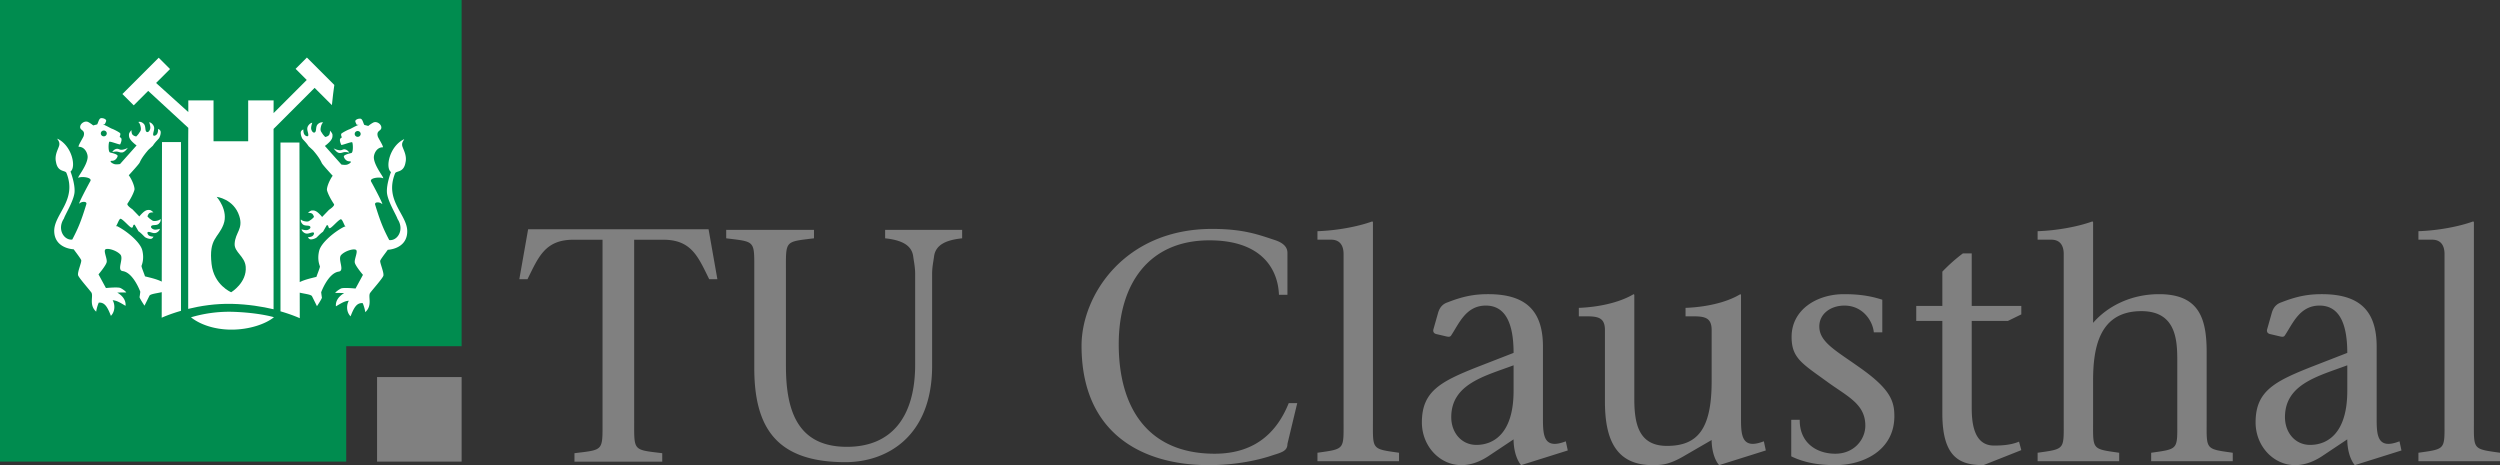 <svg xmlns="http://www.w3.org/2000/svg" width="366.907" height="68.265" xml:space="preserve"><rect width="100%" height="100%" fill="#333333" stroke="none"/><path style="fill:gray;fill-opacity:1" d="M118.323 89.432h12.409v12.408h-12.409z" transform="translate(-62.984 -34.093)"/><path style="fill:#008c4f;fill-opacity:1" d="M62.984 101.842h50.812V84.904l16.937-.004V34.093H62.984z" transform="translate(-62.984 -34.093)"/><path d="M80.022 55.955c.394-.112.45.194.967.102.541-.096.761-.286.761-.286s-.411.66-.845.699c-.341.031-.522-.128-.818-.134-.348-.006-.623.082-.623.082s.162-.349.558-.463zM113.674 56.029c-.394-.113-.45.194-.967.102-.541-.096-.76-.285-.76-.285s.41.659.845.699c.341.031.522-.128.818-.134.348-.007.623.082.623.082s-.162-.35-.559-.464zM91.014 80.662c1.246 1.005 3.366 1.809 5.946 1.809 2.592 0 4.988-.81 6.231-1.822-1.344-.383-3.655-.736-6.254-.799a19.6 19.6 0 0 0-5.923.812z" style="fill:#fff" transform="translate(-62.984 -34.093)"/><path d="m86.76 54.942-.038 20.481c-.814-.41-1.972-.64-2.46-.773-.036-.185-.545-1.39-.507-1.534.036-.146.435-.985.108-2.299-.295-1.184-2.286-2.841-3.732-3.55l-.13.068c.32-.545.494-1.254.75-1.118.506.267 1.368 1.37 1.606 1.29.237-.079.083-.506.401-.427l.546.95c.498.343.873.827 1.007.898.13.071.405.21.74.225.334.015.455-.33.455-.33s-.396.009-.65-.157c-.218-.144-.363-.549-.063-.537.451.019.843.405 1.377-.026.283-.231.275-.429.275-.429s-.414.136-.717.122c-.303-.012-.706-.29-.542-.523.177-.252.779-.02 1.114-.354.379-.377.239-.702.239-.702s-.071.194-.606.287c-.535.093-.601-.068-.843-.223-.215-.134-.46-.417-.46-.417s.057-.292.245-.464c.189-.173.627-.129.627-.129s-.32-.35-.553-.361c-.232-.009-.508-.054-.993.391-.231.211-.405.41-.522.56l-1.017-1.055s-.894-.572-.72-.834c.445-.666.849-1.417 1.015-1.998.105-.368-.35-1.526-.828-2.159.449-.489 1.47-1.609 1.594-1.854.104-.208.304-.742 1.287-1.883l.655-.6c.354-.563.868-.999.941-1.15.069-.145.212-.454.212-.824 0-.37-.386-.486-.386-.486s.029.438-.141.723c-.147.248-.586.425-.586.095 0-.497.405-.946-.097-1.513-.266-.3-.482-.282-.482-.282s.168.449.168.783c0 .333-.285.79-.55.621-.286-.182-.06-.854-.443-1.208-.433-.399-.781-.23-.781-.23s.216.069.344.652c.128.584-.046.666-.204.94-.14.242-.439.524-.439.524s-.324-.05-.522-.248c-.199-.199-.171-.684-.171-.684s-.37.37-.37.626c0 .255-.036.562.476 1.073.245.245.471.425.641.548l-2.431 2.731c-.131.022-.547.079-.811.013-.318-.079-.896-.491-.341-.491.554 0 .829-.617.8-.737-.056-.236-.782-.401-1.1-.481-.316-.078-.24-1.453-.124-1.569.118-.118 1.56.48 1.605.371.062-.145.376-.81.05-.992-.078-.043-.162-.072-.086-.238.08-.171.064-.368.018-.414-.161-.16-.931-.557-1.168-.636-.239-.08-.692-.385-1.362-.658l.272-.004s.116-.209.147-.289c.059-.149.121-.275-.005-.4-.125-.126-.359-.216-.622-.216-.367 0-.426.571-.627.924a11.96 11.96 0 0 0-.577.151s-.445-.361-.767-.511c-.465-.213-1.106.209-1.152.682-.06.622.789.427.512 1.384-.069.24-.939 1.577-.711 1.577.903 0 1.333 1 1.295 1.563-.091 1.308-1.753 3.175-1.299 2.963.433-.201 2.013-.041 1.696.515-.316.555-1.968 3.66-1.573 3.263.286-.287 1.128-.341.987.123-.764 2.493-1.194 3.522-2.065 5.186-1.188.159-2.285-1.493-1.221-3.088.138-.517 1.477-2.633 1.557-3.899.078-1.269-.595-2.994-.595-2.994.872-.633.223-3.808-1.929-4.821-.04.123.519.493.198 1.211-.164.478-.625 1.279-.395 2.227.261 1.523 1.359 1.161 1.526 1.583 1.63 4.044-1.869 6.059-1.79 8.594.08 2.538 2.854 2.617 2.854 2.617.265.354.263.357.263.357.386.511.81 1.093.848 1.253.073.293-.555 1.666-.467 2.174.062.356 1.605 2.066 1.968 2.577.301.563-.393 1.819.694 2.793.065-.545.333-1.266.384-1.328.817-.051 1.23.522 1.773 1.943.675-.685.591-1.744.252-2.296.586.061.905.23 1.896.826.134-1.26-1.215-1.939-1.215-1.939s.882-.049 1.315-.018c-.038-.146-.472-.474-.836-.656-.362-.184-2.141 0-2.141 0l-1.088-2.009s1.088-1.277 1.197-1.789c.11-.512-.544-1.714-.145-1.897.399-.182 1.593.186 2.142.766.575.609-.586 2.312.361 2.445 1.561.219 2.578 3.031 2.578 3.031s-.074.619-.11.767c-.036.146.726 1.276.726 1.276l.726-1.459c.131-.265 1.073-.352 1.804-.525l-.006 3.75s1.079-.504 2.831-1.011V54.942H86.76zm-8.543-.84a.431.431 0 0 1-.437-.425c0-.236.195-.427.437-.427s.438.191.438.427a.433.433 0 0 1-.438.425zM120.967 59.541c.167-.422 1.266-.06 1.526-1.584.23-.947-.23-1.748-.395-2.225-.321-.718.237-1.088.197-1.211-2.151 1.014-2.8 4.188-1.929 4.822 0 0-.673 1.724-.594 2.993.08 1.267 1.419 3.382 1.557 3.9 1.063 1.595-.033 3.247-1.221 3.088-.872-1.664-1.301-2.692-2.065-5.186-.142-.463.701-.41.986-.124.396.397-1.256-2.707-1.572-3.262-.317-.555 1.263-.715 1.696-.514.454.211-1.208-1.656-1.299-2.964-.04-.562.392-1.563 1.294-1.563.228 0-.642-1.337-.712-1.577-.277-.957.572-.762.513-1.384-.046-.473-.687-.895-1.153-.682-.321.149-.767.511-.767.511s-.091-.03-.577-.151c-.201-.354-.259-.924-.626-.924-.263 0-.497.091-.622.216-.126.125-.064.251-.005.401.032.079.146.289.146.289l.272.004c-.67.273-1.123.578-1.362.658-.237.079-1.008.476-1.168.636-.046.045-.062.242.018.413.076.167-.009.196-.086.239-.326.182-.012.846.049.991.046.109 1.487-.488 1.605-.371.115.117.192 1.492-.125 1.57-.317.08-1.044.245-1.1.48-.029.12.246.737.8.737.556 0-.023.412-.341.491-.264.066-.68.009-.811-.013l-2.431-2.732c.17-.124.396-.304.641-.549.512-.511.476-.817.476-1.072 0-.257-.37-.626-.37-.626s.027.485-.171.684c-.199.198-.523.248-.523.248s-.299-.283-.438-.524c-.158-.274-.332-.356-.204-.94.127-.583.344-.652.344-.652s-.349-.169-.781.229c-.384.353-.158 1.026-.444 1.208-.265.168-.55-.287-.55-.621s.168-.783.168-.783-.217-.017-.483.283c-.501.567-.096 1.016-.096 1.513 0 .33-.439.153-.586-.095-.171-.286-.141-.724-.141-.724s-.386.117-.386.486c0 .37.143.68.212.824.072.151.587.587.94 1.15l.655.6c.983 1.141 1.182 1.674 1.287 1.882.124.246 1.145 1.366 1.594 1.855-.478.633-.934 1.79-.828 2.159.166.581.571 1.332 1.015 1.998.174.262-.719.834-.719.834l-1.018 1.056a4.626 4.626 0 0 0-.523-.561c-.485-.444-.761-.4-.993-.391-.233.01-.553.361-.553.361s.438-.044.627.129c.188.172.245.464.245.464s-.244.283-.459.417c-.242.155-.309.316-.843.223-.535-.092-.606-.287-.606-.287s-.14.324.239.702c.335.334.937.102 1.113.354.164.233-.239.51-.542.522-.303.015-.717-.121-.717-.121s-.007.197.276.429c.533.431.925.045 1.376.026.3-.013.156.393-.063.537-.254.166-.651.157-.651.157s.121.344.455.33c.336-.014.61-.153.741-.225.134-.072.509-.556 1.007-.899l.546-.95c.318-.08.165.348.402.427.238.08 1.101-1.023 1.606-1.291.255-.135.43.574.75 1.118l-.13-.068c-1.446.708-3.438 2.366-3.732 3.549-.326 1.314.072 2.153.108 2.3.038.145-.471 1.35-.507 1.534-.489.134-1.646.364-2.46.773l-.037-20.481h-2.784v24.769c1.752.507 2.831 1.01 2.831 1.01l-.007-3.749c.731.174 1.673.262 1.804.525l.726 1.459s.762-1.131.726-1.275c-.035-.148-.109-.768-.109-.768s1.017-2.813 2.578-3.031c.948-.133-.213-1.836.362-2.444.548-.58 1.742-.947 2.142-.766.399.182-.254 1.386-.145 1.896.108.512 1.196 1.789 1.196 1.789l-1.088 2.009s-1.779-.184-2.142 0c-.363.183-.797.511-.835.656.433-.031 1.314.018 1.314.018s-1.349.68-1.215 1.939c.992-.595 1.311-.765 1.897-.826-.339.552-.423 1.611.251 2.295.543-1.42.956-1.992 1.773-1.942.051.063.318.784.384 1.328 1.086-.974.393-2.229.694-2.794.362-.51 1.906-2.22 1.968-2.575.088-.509-.541-1.882-.467-2.175.038-.16.462-.742.848-1.253 0 0-.002-.004.263-.358 0 0 2.774-.079 2.854-2.617.083-2.535-3.416-4.549-1.786-8.593zm-5.487-5.365a.432.432 0 0 1-.438-.425c0-.237.196-.428.438-.428s.437.191.437.428a.431.431 0 0 1-.437.425z" style="fill:#fff" transform="translate(-62.984 -34.093)"/><path d="m108.026 42.537-1.659 1.659L108 45.83l-4.866 4.865.005-1.866h-3.731v5.998h-5.085v-5.998H90.62v1.71l-4.728-4.268 2.046-2.045-1.661-1.661-5.327 5.327 1.66 1.661 2.123-2.122 5.886 5.425-.015 2.085v24.485c1.764-.433 3.999-.794 6.428-.737 2.363.059 4.458.405 6.101.792V53.013l6.024-6.025 2.536 2.535.184-1.66.173-1.303-4.024-4.023zM96.913 76.984s-2.535-1.046-2.881-4.148c-.422-3.766.975-3.773 1.748-5.792.792-2.068-.998-4.063-.998-4.063s2.507.298 3.317 2.804c.625 1.929-.602 2.41-.679 4.096-.054 1.235 1.495 1.819 1.624 3.349.202 2.348-2.131 3.754-2.131 3.754z" style="fill:#fff" transform="translate(-62.984 -34.093)"/><path d="M156.058 95.865c0 4.453-.192 4.214 4.118 4.74v1.245h-12.882v-1.245c4.31-.526 4.119-.287 4.119-4.74V69.278h-4.31c-4.167 0-5.125 2.633-6.705 5.794h-1.197l1.292-7.327h26.483l1.293 7.327h-1.197c-1.58-3.161-2.538-5.794-6.705-5.794h-4.31v26.587zM178.331 87.842c0 6.704 1.82 11.828 8.955 11.828 6.561 0 10.009-4.405 10.009-12.066V74.291c0-1.006-.191-1.82-.287-2.586-.24-1.724-1.868-2.395-4.119-2.635v-1.245h11.302v1.245c-2.299.24-3.879.911-4.119 2.635-.096.766-.287 1.58-.287 2.586v13.504c0 10.295-6.561 14.126-12.739 14.126-10.201 0-13.361-5.172-13.361-13.839v-14.27c0-4.454.191-4.214-4.119-4.742v-1.245h12.883v1.245c-4.311.528-4.119.289-4.119 4.742v14.03zM253.369 93.26l-1.438 5.986c0 1.053-.861 1.244-2.202 1.676-1.819.622-5.172 1.436-9.338 1.436-9.817 0-18.677-4.691-18.677-17.525 0-7.375 6.273-17.144 19.155-17.144 4.646 0 6.849.862 9.195 1.629 1.342.431 1.867 1.101 1.867 1.867v6.177h-1.244c-.144-3.83-2.586-7.997-10.201-7.997-8.956 0-13.265 6.464-13.313 15.084-.048 9.528 4.31 16.232 14.079 16.232 6.37 0 9.339-3.639 10.871-7.422h1.246zM264.479 66.683v29.114c0 4.311-.239 4.167 3.832 4.742v1.244h-11.974v-1.244c4.072-.575 3.833-.432 3.833-4.742V71.376c0-1.294-.577-2.107-1.82-2.107h-2.013v-1.245c2.873-.096 5.939-.671 8.046-1.437l.096.096zM286.223 102.357c-.719-.861-1.102-2.346-1.102-3.782l-3.737 2.49c-1.1.718-2.44 1.292-3.926 1.292-3.161 0-5.795-2.777-5.795-6.273 0-4.549 2.683-5.984 8.286-8.188l5.172-2.012c0-4.166-1.102-6.943-4.072-6.943-2.921 0-3.927 2.634-5.075 4.358-.144.239-.336.239-.622.191l-1.63-.383c-.286-.097-.431-.288-.383-.624l.719-2.537c.288-.91.814-1.293 1.39-1.484 2.202-.862 3.83-1.197 5.937-1.197 5.604 0 8.047 2.49 8.047 7.71v10.63c0 2.443.144 4.502 3.353 3.256l.287 1.342-6.849 2.154zm-1.102-14.652c-4.216 1.58-9.147 2.729-9.147 7.613 0 2.252 1.484 4.07 3.687 4.07 2.491 0 5.461-1.629 5.461-7.949v-3.734zM315.291 102.357c-.719-.813-1.102-2.298-1.102-3.687l-4.214 2.442c-2.012 1.148-3.065 1.244-4.454 1.244-5.508 0-6.992-3.975-6.992-9.338V82.533c0-2.203-1.484-2.012-3.832-2.012v-1.244c2.586-.096 5.795-.672 8.047-2.012l.096.096V92.59c0 3.591.575 6.943 4.789 6.943 4.454 0 6.561-2.395 6.561-9.482v-7.518c0-2.203-1.485-2.012-3.831-2.012v-1.244c2.634-.096 5.842-.672 8.045-2.012l.096.096v18.244c0 2.443.144 4.502 3.352 3.256l.288 1.342-6.849 2.154zM325.875 95.701h1.243c-.046 3.354 2.443 4.98 5.222 4.98 2.777 0 4.405-2.106 4.405-4.118 0-3.112-2.489-4.214-5.363-6.272-3.879-2.826-5.459-3.592-5.459-6.752 0-4.023 3.735-6.273 7.662-6.273 1.532 0 3.448.096 5.65.814v4.787h-1.245c-.144-1.627-1.58-3.926-4.311-3.926-2.01 0-3.688 1.197-3.688 3.064 0 2.299 2.443 3.544 5.939 6.034 4.501 3.16 5.076 4.933 5.076 7.135 0 4.98-4.502 7.183-8.668 7.183-2.634 0-4.693-.43-6.465-1.292v-5.364zM359.637 80.234l-1.963.958h-5.315v12.594c0 1.868.096 5.698 3.255 5.698 1.294 0 2.539-.096 3.688-.574l.335 1.245-5.556 2.202c-3.352 0-6.033-1.005-6.033-7.565v-13.6h-3.832v-2.203h3.832v-5.028a24.4 24.4 0 0 1 3.017-2.681h1.294v7.709h7.278v1.245zM370.173 66.683v14.796c2.06-2.393 5.507-4.213 9.673-4.213 5.843 0 6.992 3.496 6.992 8.477v10.055c0 4.311-.24 4.167 3.832 4.742v1.244h-11.974v-1.244c4.071-.575 3.832-.432 3.832-4.742v-8.811c0-3.018-.192-7.23-5.268-7.23-6.13 0-7.088 5.268-7.088 10.199v5.842c0 4.311-.239 4.167 3.831 4.742v1.244H362.03v-1.244c4.071-.575 3.832-.432 3.832-4.742V71.376c0-1.294-.575-2.107-1.82-2.107h-2.012v-1.245c2.874-.096 5.94-.671 8.047-1.437l.096.096zM408.58 102.357c-.719-.861-1.103-2.346-1.103-3.782l-3.734 2.49c-1.103.718-2.442 1.292-3.927 1.292-3.161 0-5.795-2.777-5.795-6.273 0-4.549 2.683-5.984 8.285-8.188l5.171-2.012c0-4.166-1.102-6.943-4.07-6.943-2.92 0-3.926 2.634-5.076 4.358-.143.239-.335.239-.622.191l-1.628-.383c-.287-.097-.432-.288-.383-.624l.718-2.537c.288-.91.813-1.293 1.389-1.484 2.203-.862 3.831-1.197 5.938-1.197 5.603 0 8.046 2.49 8.046 7.71v10.63c0 2.443.144 4.502 3.352 3.256l.288 1.342-6.849 2.154zm-1.102-14.652c-4.214 1.58-9.146 2.729-9.146 7.613 0 2.252 1.485 4.07 3.688 4.07 2.49 0 5.459-1.629 5.459-7.949v-3.734zM426.06 66.683v29.114c0 4.311-.24 4.167 3.831 4.742v1.244h-11.973v-1.244c4.071-.575 3.831-.432 3.831-4.742V71.376c0-1.294-.574-2.107-1.819-2.107h-2.012v-1.245c2.873-.096 5.938-.671 8.045-1.437l.097.096z" style="fill:gray;fill-opacity:1" transform="translate(-62.984 -34.093)"/></svg>